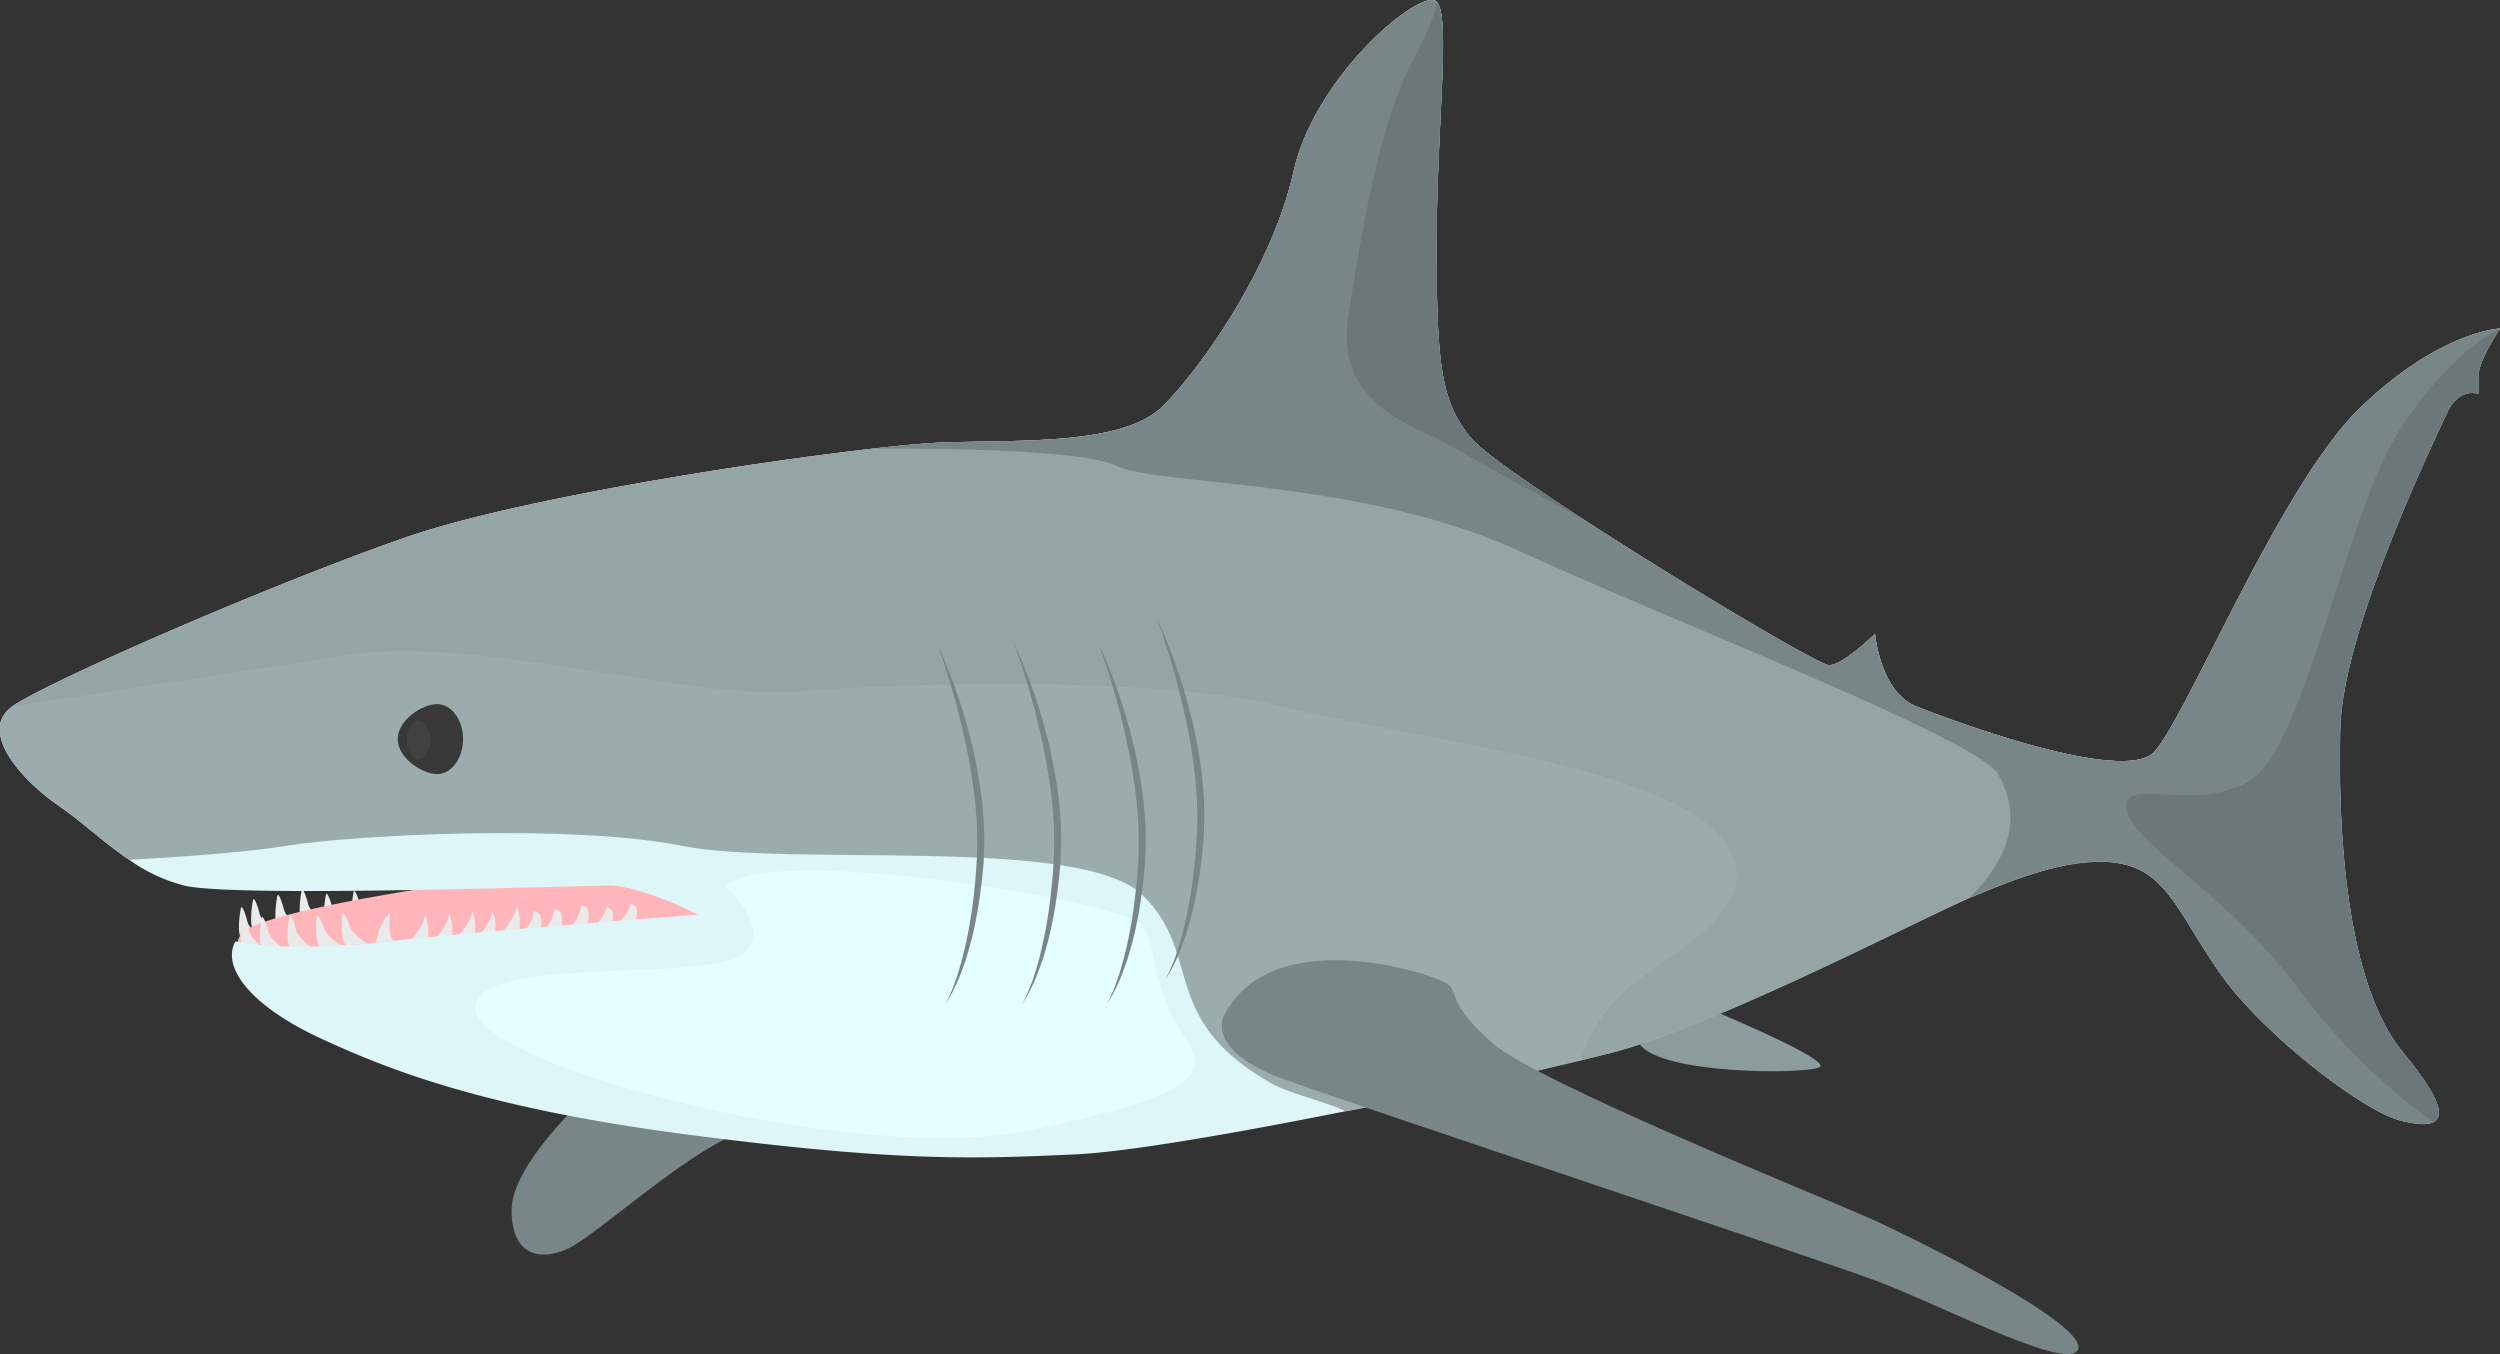 <svg xmlns="http://www.w3.org/2000/svg" width="500" height="270.83" viewBox="0 0 500 270.83">
  <rect x="0" y="0" width="500" height="270.83" fill="#333333" stroke="none"/>
  <defs>
    <style>
      .cls-1 {
        fill: #798687;
      }

      .cls-2 {
        fill: #8c9b9c;
      }

      .cls-3 {
        fill: #eaeaea;
      }

      .cls-4 {
        fill: #ffb5ba;
      }

      .cls-5 {
        fill: #def6f7;
      }

      .cls-6 {
        fill: #9cacad;
      }

      .cls-7 {
        fill: #383838;
      }

      .cls-8 {
        fill: #95a5a6;
      }

      .cls-9 {
        fill: #424242;
      }

      .cls-10 {
        fill: #e5feff;
      }

      .cls-11 {
        fill: #6b7778;
      }
    </style>
  </defs>
  <title>Shark</title>
  <g id="Слой_2" data-name="Слой 2">
    <g id="Layer_1" data-name="Layer 1">
      <g>
        <path class="cls-1" d="M117.32,219.27s-15,13.56-15,22.77,5.81,10.17,11.14,7.75,20.26-16.23,31.44-21.92S127.78,216.79,117.32,219.27Z"/>
        <path class="cls-2" d="M339.66,200.86s27.13,11.14,24.22,12.59-31.65,1.45-35.93-4.6S339.66,200.86,339.66,200.86Z"/>
        <path class="cls-3" d="M55.46,179.23a20.34,20.34,0,0,0-.38,4.18,6.09,6.09,0,0,0,.44,2l4.39.06s-2.74-2-3.14-3.62S55.62,178.27,55.46,179.23Z"/>
        <path class="cls-3" d="M60.32,178.18a20.34,20.34,0,0,0-.38,4.18,6.09,6.09,0,0,0,.44,2l4.39.06s-2.74-2-3.14-3.62S60.48,177.23,60.32,178.18Z"/>
        <path class="cls-3" d="M65.18,179a20.35,20.35,0,0,0-.38,4.18,6.1,6.1,0,0,0,.44,2l4.39.06s-2.74-2-3.14-3.62S65.34,178.05,65.18,179Z"/>
        <path class="cls-3" d="M70.71,178.45a20.34,20.34,0,0,0-.38,4.18,6.09,6.09,0,0,0,.44,2l4.39.06s-2.74-2-3.14-3.62S70.87,177.49,70.71,178.45Z"/>
        <path class="cls-3" d="M50.6,180.08a20.35,20.35,0,0,0-.38,4.18,6.09,6.09,0,0,0,.44,2l4.39.06s-2.74-2-3.14-3.62S50.76,179.13,50.6,180.08Z"/>
        <path class="cls-3" d="M48.17,181.68a20.35,20.35,0,0,0-.38,4.18,6.1,6.1,0,0,0,.44,2l4.39.06s-2.74-2-3.14-3.62S48.33,180.72,48.17,181.68Z"/>
        <path class="cls-4" d="M95.05,176.15s-44.68,6-47.05,10.95,2.44,4.55,7.06,5.77,90.81-4.56,92.4-8.22-20.56-11.4-28.86-12.13S95.05,176.15,95.05,176.15Z"/>
        <path class="cls-3" d="M126.09,180.78s1.13-.11,1.31,1.35a3.56,3.56,0,0,1-.73,2.53H123.4A6.83,6.83,0,0,0,126.09,180.78Z"/>
        <path class="cls-3" d="M121.28,181.51s1.13-.11,1.31,1.35a3.56,3.56,0,0,1-.73,2.53h-3.27A6.83,6.83,0,0,0,121.28,181.51Z"/>
        <path class="cls-3" d="M116.19,181.17s1.11-.26,1.49,1.15a3.56,3.56,0,0,1-.37,2.6l-3.24.46A6.83,6.83,0,0,0,116.19,181.17Z"/>
        <path class="cls-3" d="M110.86,181.91s1.11-.24,1.47,1.18a3.56,3.56,0,0,1-.41,2.6l-3.24.4A6.83,6.83,0,0,0,110.86,181.91Z"/>
        <path class="cls-3" d="M106.74,182.31s1.11-.24,1.47,1.18a3.56,3.56,0,0,1-.41,2.6l-3.24.4A6.83,6.83,0,0,0,106.74,182.31Z"/>
        <path class="cls-3" d="M103.33,181.16a9.1,9.1,0,0,1,.64,2.76v1.85l-3.27.28S103.24,183.2,103.33,181.16Z"/>
        <path class="cls-3" d="M98.46,182.21a9.1,9.1,0,0,1,.64,2.76v1.85l-3.27.28S98.37,184.24,98.46,182.21Z"/>
        <path class="cls-3" d="M94.42,182.21a9.1,9.1,0,0,1,.64,2.76v1.85l-3.27.28S94.32,184.24,94.42,182.21Z"/>
        <path class="cls-3" d="M89.81,182.76a9.1,9.1,0,0,1,.64,2.76v1.85l-3.27.28S89.72,184.8,89.81,182.76Z"/>
        <path class="cls-3" d="M85,182.91a9.1,9.1,0,0,1,.64,2.76v1.85l-3.27.28S84.91,184.94,85,182.91Z"/>
        <path class="cls-3" d="M78,182.54a19,19,0,0,0,0,4,3.89,3.89,0,0,0,.63,1.59l-3.46.36s.63-3.21,1.73-4.6Z"/>
        <path class="cls-3" d="M68.46,182.91a20.33,20.33,0,0,0,0,4.2,6.09,6.09,0,0,0,.62,1.91l4.38-.34S70.54,187,70,185.36,68.53,181.94,68.46,182.91Z"/>
        <path class="cls-3" d="M63.34,183.37a20.35,20.35,0,0,0,0,4.2,6.1,6.1,0,0,0,.62,1.91l4.38-.34s-2.91-1.73-3.45-3.33S63.41,182.41,63.34,183.37Z"/>
        <path class="cls-3" d="M57.89,183.32a20.34,20.34,0,0,0-.38,4.18,6.09,6.09,0,0,0,.44,2l4.39.06s-2.74-2-3.14-3.62S58.05,182.37,57.89,183.32Z"/>
        <path class="cls-3" d="M52.33,183.68a20.35,20.35,0,0,0-.33,4.19,6.1,6.1,0,0,0,.47,2h4.39s-2.76-2-3.18-3.58S52.47,182.72,52.33,183.68Z"/>
        <path class="cls-3" d="M48.45,183.68a20.35,20.35,0,0,0-.33,4.19,6.1,6.1,0,0,0,.47,2H53s-2.76-2-3.18-3.58S48.6,182.72,48.45,183.68Z"/>
        <path class="cls-5" d="M11.72,161.14c4.64,3.19,9.1,7.43,14.13,10.83a33.43,33.43,0,0,0,11.05,5.16c10.17,2.42,78,0,84.77,0s17.93,5.81,17.93,5.81-39.72,2.91-62,5.33-30.52,0-30.52,0c-2.91,5.33,3.39,13.08,17,19.38S97,221.69,138.15,227s56.19,4.84,77,3.87c9.45-.44,28.07-3.57,47.54-7.36,23.45-4.56,48.13-10.08,59.51-13,20.83-5.33,62.49-27.12,71.69-31s21.31-8.72,30.52-6.78,11.63,10.66,19.86,22.28,28.1,27.12,35.84,29.06,12.11.48.49-13.57-13.08-45-12.59-64.91,18.89-57.65,21.31-63,6.3-3.87,6.3-3.87V75.4c0-3.39,4.36-9.69,4.36-9.69s-12.11.48-28.1,16S437,144.19,430.73,150.48s-40.2-6.29-47.47-9.2S375,126.75,375,126.75s-6.3,6.29-9.21,6.29-65.88-38.26-71.69-45.53-6.78-14.05-6.78-38.27,2.91-46,0-48.92-24.22,14.53-28.58,33.9-18.41,39.24-26.16,47S204.51,88,189,88.48s-80.9,9.69-107.54,18.89-72.18,29.06-79,33.91S4,155.81,11.72,161.14Z"/>
        <path class="cls-6" d="M11.72,161.14c4.64,3.19,9.1,7.43,14.13,10.83,9.32-.52,23.31-1.47,31.63-2.83,13.33-2.18,56.93-4.36,78.73,0S216.14,167,228.49,179s2.91,24.91,26.16,37.88c3.12,1.74,11.81,3.9,14.55,5.41,19.65-3.82,35.61-7.42,47-10.19q3.3-.81,6.07-1.51c20.83-5.33,62.49-27.12,71.69-31s21.31-8.72,30.52-6.78,11.63,10.66,19.86,22.28,28.1,27.12,35.84,29.06,12.11.48.49-13.57-13.08-45-12.59-64.91,18.89-57.65,21.31-63,6.3-3.87,6.3-3.87V75.4c0-3.39,4.36-9.69,4.36-9.69s-12.11.48-28.1,16S437,144.19,430.73,150.48s-40.2-6.29-47.47-9.2S375,126.75,375,126.75s-6.3,6.29-9.21,6.29-65.88-38.26-71.69-45.53-6.78-14.05-6.78-38.27,2.91-46,0-48.92-24.22,14.53-28.58,33.9-18.41,39.24-26.16,47S204.51,88,189,88.48s-80.9,9.69-107.54,18.89-72.18,29.06-79,33.91S4,155.81,11.72,161.14Z"/>
        <path class="cls-1" d="M244.72,203.28s-3.66,6.9,12.11,12.59S361.94,251.24,375,256.08s39.72,18.89,40.69,13.56-33.42-22.28-42.14-26.16-66.36-27.13-75.08-34.88-6.78-9.69-8.72-11.63S254.41,183.9,244.72,203.28Z"/>
        <path class="cls-7" d="M79.55,147.82c0,3.88,5,7,7.86,7s5.2-3.14,5.2-7-2.33-7-5.2-7S79.55,143.94,79.55,147.82Z"/>
        <path class="cls-8" d="M2.52,141.28S43.75,135,69.63,131s67.67,9.08,90.19,7.27,71.93-3,96.28,3,73,11.5,86.47,24.58-4.88,22.52-15.34,30.52a30.26,30.26,0,0,0-11.07,15.68q3.3-.81,6.07-1.51c20.83-5.33,62.49-27.12,71.69-31s21.31-8.72,30.52-6.78,11.63,10.66,19.86,22.28,28.1,27.12,35.84,29.06,12.11.48.49-13.57-13.08-45-12.59-64.91,18.89-57.65,21.31-63,6.3-3.87,6.3-3.87V75.4c0-3.39,4.36-9.69,4.36-9.69s-12.11.48-28.1,16S437,144.19,430.73,150.48s-40.2-6.29-47.47-9.2S375,126.75,375,126.75s-6.3,6.29-9.21,6.29-65.88-38.26-71.69-45.53-6.78-14.05-6.78-38.27,2.91-46,0-48.92-24.22,14.53-28.58,33.9-18.41,39.24-26.16,47S204.51,88,189,88.48c-3.12.1-8.27.55-14.71,1.29-25.56,2.91-71.55,10.25-92.82,17.61C54.83,116.58,9.29,136.43,2.52,141.28Z"/>
        <path class="cls-1" d="M174.3,89.76S215,89.2,223.4,93.2s49,2.54,80.65,17.08,91.55,37.54,95.55,44.56,3.88,15.14-5.69,24.7c9.2-3.87,21.31-8.72,30.52-6.78s11.63,10.66,19.86,22.28,28.1,27.12,35.84,29.06c2.85.71,5.24,1,6.55.3,2.25-1.13,1.29-5-6.06-13.86-11.63-14-13.08-45-12.59-64.91s18.89-57.65,21.31-63,6.3-3.87,6.3-3.87V75.4c0-3.39,4.36-9.69,4.36-9.69s-12.11.48-28.1,16S437,144.19,430.73,150.48s-40.2-6.29-47.47-9.2S375,126.75,375,126.75s-6.3,6.29-9.21,6.29c-1.86,0-28.33-15.68-48.67-28.87l-.05,0c-11.41-7.4-20.89-14-23-16.63-5.81-7.27-6.78-14.05-6.78-38.27,0-22.45,2.5-42.83.54-48a2.5,2.5,0,0,0-.53-.91h0c-2.91-2.91-24.22,14.53-28.58,33.9s-18.41,39.24-26.16,47S204.51,88,189,88.48C185.89,88.58,180.74,89,174.3,89.76Z"/>
        <ellipse class="cls-9" cx="83.72" cy="148" rx="2.37" ry="3.81"/>
        <path class="cls-10" d="M145,177.18s12.84,11.64,0,15.1-52.41-.65-49.82,10.25,76,30.76,111.1,23.49,35.6-11.8,30.28-19.22-5.33-16.63-7.75-21.47S154.2,168.54,145,177.18Z"/>
        <path class="cls-1" d="M187.32,128.44s.41,1.1,1.06,3c.33,1,.71,2.14,1.14,3.5s.86,2.9,1.35,4.58.95,3.51,1.42,5.46c.25,1,.46,2,.68,3l.34,1.55.31,1.59c.44,2.13.76,4.36,1.08,6.62.13,1.13.3,2.27.4,3.42l.26,3.46.1,3.46c0,1.15-.06,2.29-.08,3.43-.12,2.25-.29,4.55-.53,6.69-.1,1.08-.26,2.14-.39,3.18s-.29,2.05-.46,3c-.32,2-.71,3.82-1.1,5.51s-.83,3.23-1.25,4.59S190.8,197,190.4,198s-.73,1.67-1,2.15-.41.73-.41.73.18-.23.48-.69a21,21,0,0,0,1.17-2.07c.47-.91,1-2.06,1.5-3.39.26-.67.52-1.38.79-2.14s.52-1.57.75-2.41c.49-1.69,1-3.54,1.36-5.53.2-1,.41-2,.57-3.05s.35-2.11.48-3.21.3-2.21.39-3.33.26-2.26.27-3.43.12-2.33.11-3.51l-.08-3.53-.29-3.52c-.11-1.17-.29-2.32-.43-3.47s-.37-2.28-.56-3.39-.43-2.21-.66-3.29l-.34-1.6-.39-1.56c-.26-1-.51-2-.8-3-.53-1.94-1.12-3.76-1.67-5.43l-.83-2.38-.8-2.13c-.52-1.33-1-2.48-1.38-3.42s-.74-1.67-1-2.17Z"/>
        <path class="cls-1" d="M202.71,128.44s.41,1.1,1.06,3c.33,1,.71,2.14,1.14,3.5s.86,2.9,1.35,4.58.95,3.51,1.42,5.46c.25,1,.46,2,.68,3l.34,1.55.31,1.59c.44,2.13.76,4.36,1.08,6.62.13,1.13.3,2.27.4,3.42l.26,3.46.1,3.46c0,1.15-.06,2.29-.08,3.43-.12,2.25-.29,4.55-.53,6.69-.1,1.08-.26,2.14-.39,3.18s-.29,2.05-.46,3c-.32,2-.71,3.82-1.1,5.51s-.83,3.23-1.25,4.59-.84,2.52-1.25,3.45-.73,1.67-1,2.15-.41.73-.41.73.18-.23.48-.69a21,21,0,0,0,1.17-2.07c.47-.91,1-2.06,1.5-3.39.26-.67.52-1.38.79-2.14s.52-1.57.75-2.41c.49-1.69,1-3.54,1.36-5.53.2-1,.41-2,.57-3.05s.35-2.11.48-3.21.3-2.21.39-3.33.26-2.26.27-3.43.12-2.33.11-3.51l-.08-3.53-.29-3.52c-.11-1.17-.29-2.32-.43-3.47s-.37-2.28-.56-3.39-.43-2.21-.66-3.29l-.34-1.6-.39-1.56c-.26-1-.51-2-.8-3-.53-1.94-1.12-3.76-1.67-5.43l-.83-2.38-.8-2.13c-.52-1.33-1-2.48-1.38-3.42s-.74-1.67-1-2.17Z"/>
        <path class="cls-1" d="M219.62,128.44s.41,1.1,1.06,3c.33,1,.71,2.14,1.14,3.5s.86,2.9,1.35,4.58.95,3.51,1.42,5.46c.25,1,.46,2,.68,3l.34,1.55.31,1.59c.44,2.13.76,4.36,1.08,6.62.13,1.13.3,2.27.4,3.42l.26,3.46.1,3.46c0,1.15-.06,2.29-.08,3.43-.12,2.25-.29,4.55-.53,6.69-.1,1.08-.26,2.14-.39,3.18s-.29,2.05-.46,3c-.32,2-.71,3.82-1.1,5.51s-.83,3.23-1.25,4.59S223.1,197,222.7,198s-.73,1.67-1,2.15-.41.73-.41.73.18-.23.48-.69a21,21,0,0,0,1.17-2.07c.47-.91,1-2.06,1.5-3.39.26-.67.52-1.38.79-2.14s.52-1.57.75-2.41c.49-1.69,1-3.54,1.36-5.53.2-1,.41-2,.57-3.05s.35-2.11.48-3.21.3-2.21.39-3.33.26-2.26.27-3.43.12-2.33.11-3.51l-.08-3.53-.29-3.52c-.11-1.17-.29-2.32-.43-3.47s-.37-2.28-.56-3.39-.43-2.21-.66-3.29l-.34-1.6-.39-1.56c-.26-1-.51-2-.8-3-.53-1.94-1.12-3.76-1.67-5.43l-.83-2.38-.8-2.13c-.52-1.33-1-2.48-1.38-3.42s-.74-1.67-1-2.17Z"/>
        <path class="cls-1" d="M231.33,123.59s.41,1.1,1.06,3c.33,1,.71,2.14,1.14,3.5s.86,2.9,1.35,4.58.95,3.51,1.42,5.45c.25,1,.46,2,.68,3l.34,1.55.31,1.59c.44,2.13.76,4.36,1.08,6.62.13,1.13.3,2.27.4,3.42l.26,3.46.1,3.46c0,1.15-.06,2.29-.08,3.43-.12,2.25-.29,4.55-.53,6.69-.1,1.08-.26,2.14-.39,3.18s-.29,2.05-.46,3c-.32,2-.71,3.82-1.1,5.51s-.83,3.23-1.25,4.59-.84,2.51-1.25,3.45-.73,1.67-1,2.15-.41.73-.41.73.18-.23.48-.69a21,21,0,0,0,1.17-2.07c.47-.91,1-2.06,1.5-3.39.26-.67.52-1.38.79-2.14s.52-1.57.75-2.41c.49-1.69,1-3.54,1.36-5.53.2-1,.41-2,.57-3.05s.35-2.11.48-3.21.3-2.21.39-3.33.26-2.26.27-3.43.12-2.33.11-3.51l-.08-3.53-.29-3.52c-.11-1.17-.29-2.32-.43-3.47s-.37-2.28-.56-3.39-.43-2.21-.66-3.29l-.34-1.6-.39-1.56c-.26-1-.51-2-.8-3-.53-1.94-1.12-3.76-1.67-5.43l-.83-2.38-.8-2.13c-.52-1.33-1-2.48-1.38-3.42s-.74-1.67-1-2.17Z"/>
        <path class="cls-11" d="M425.4,162.1c1.69,7.27,19.86,16.23,34.64,36.09a122,122,0,0,0,26.64,26.22c2.25-1.13,1.29-5-6.06-13.86-11.63-14-13.08-45-12.59-64.91s18.89-57.65,21.31-63,6.3-3.87,6.3-3.87V75.4c0-3.39,4.36-9.69,4.36-9.69s-9.45,3.87-20.11,20.35-18.89,63.21-29.79,70S423.71,154.84,425.4,162.1Z"/>
        <path class="cls-11" d="M289.28,88.72c6.1,3.52,26.54,14.73,27.81,15.43-11.41-7.4-20.89-14-23-16.63-5.81-7.27-6.78-14.05-6.78-38.27,0-22.45,2.5-42.83.54-48l-.53-.91h0c0,.15.43,2-5.33,13.06C276,25,272.57,44.88,269.67,63S283,85.08,289.28,88.72Z"/>
      </g>
    </g>
  </g>
</svg>
